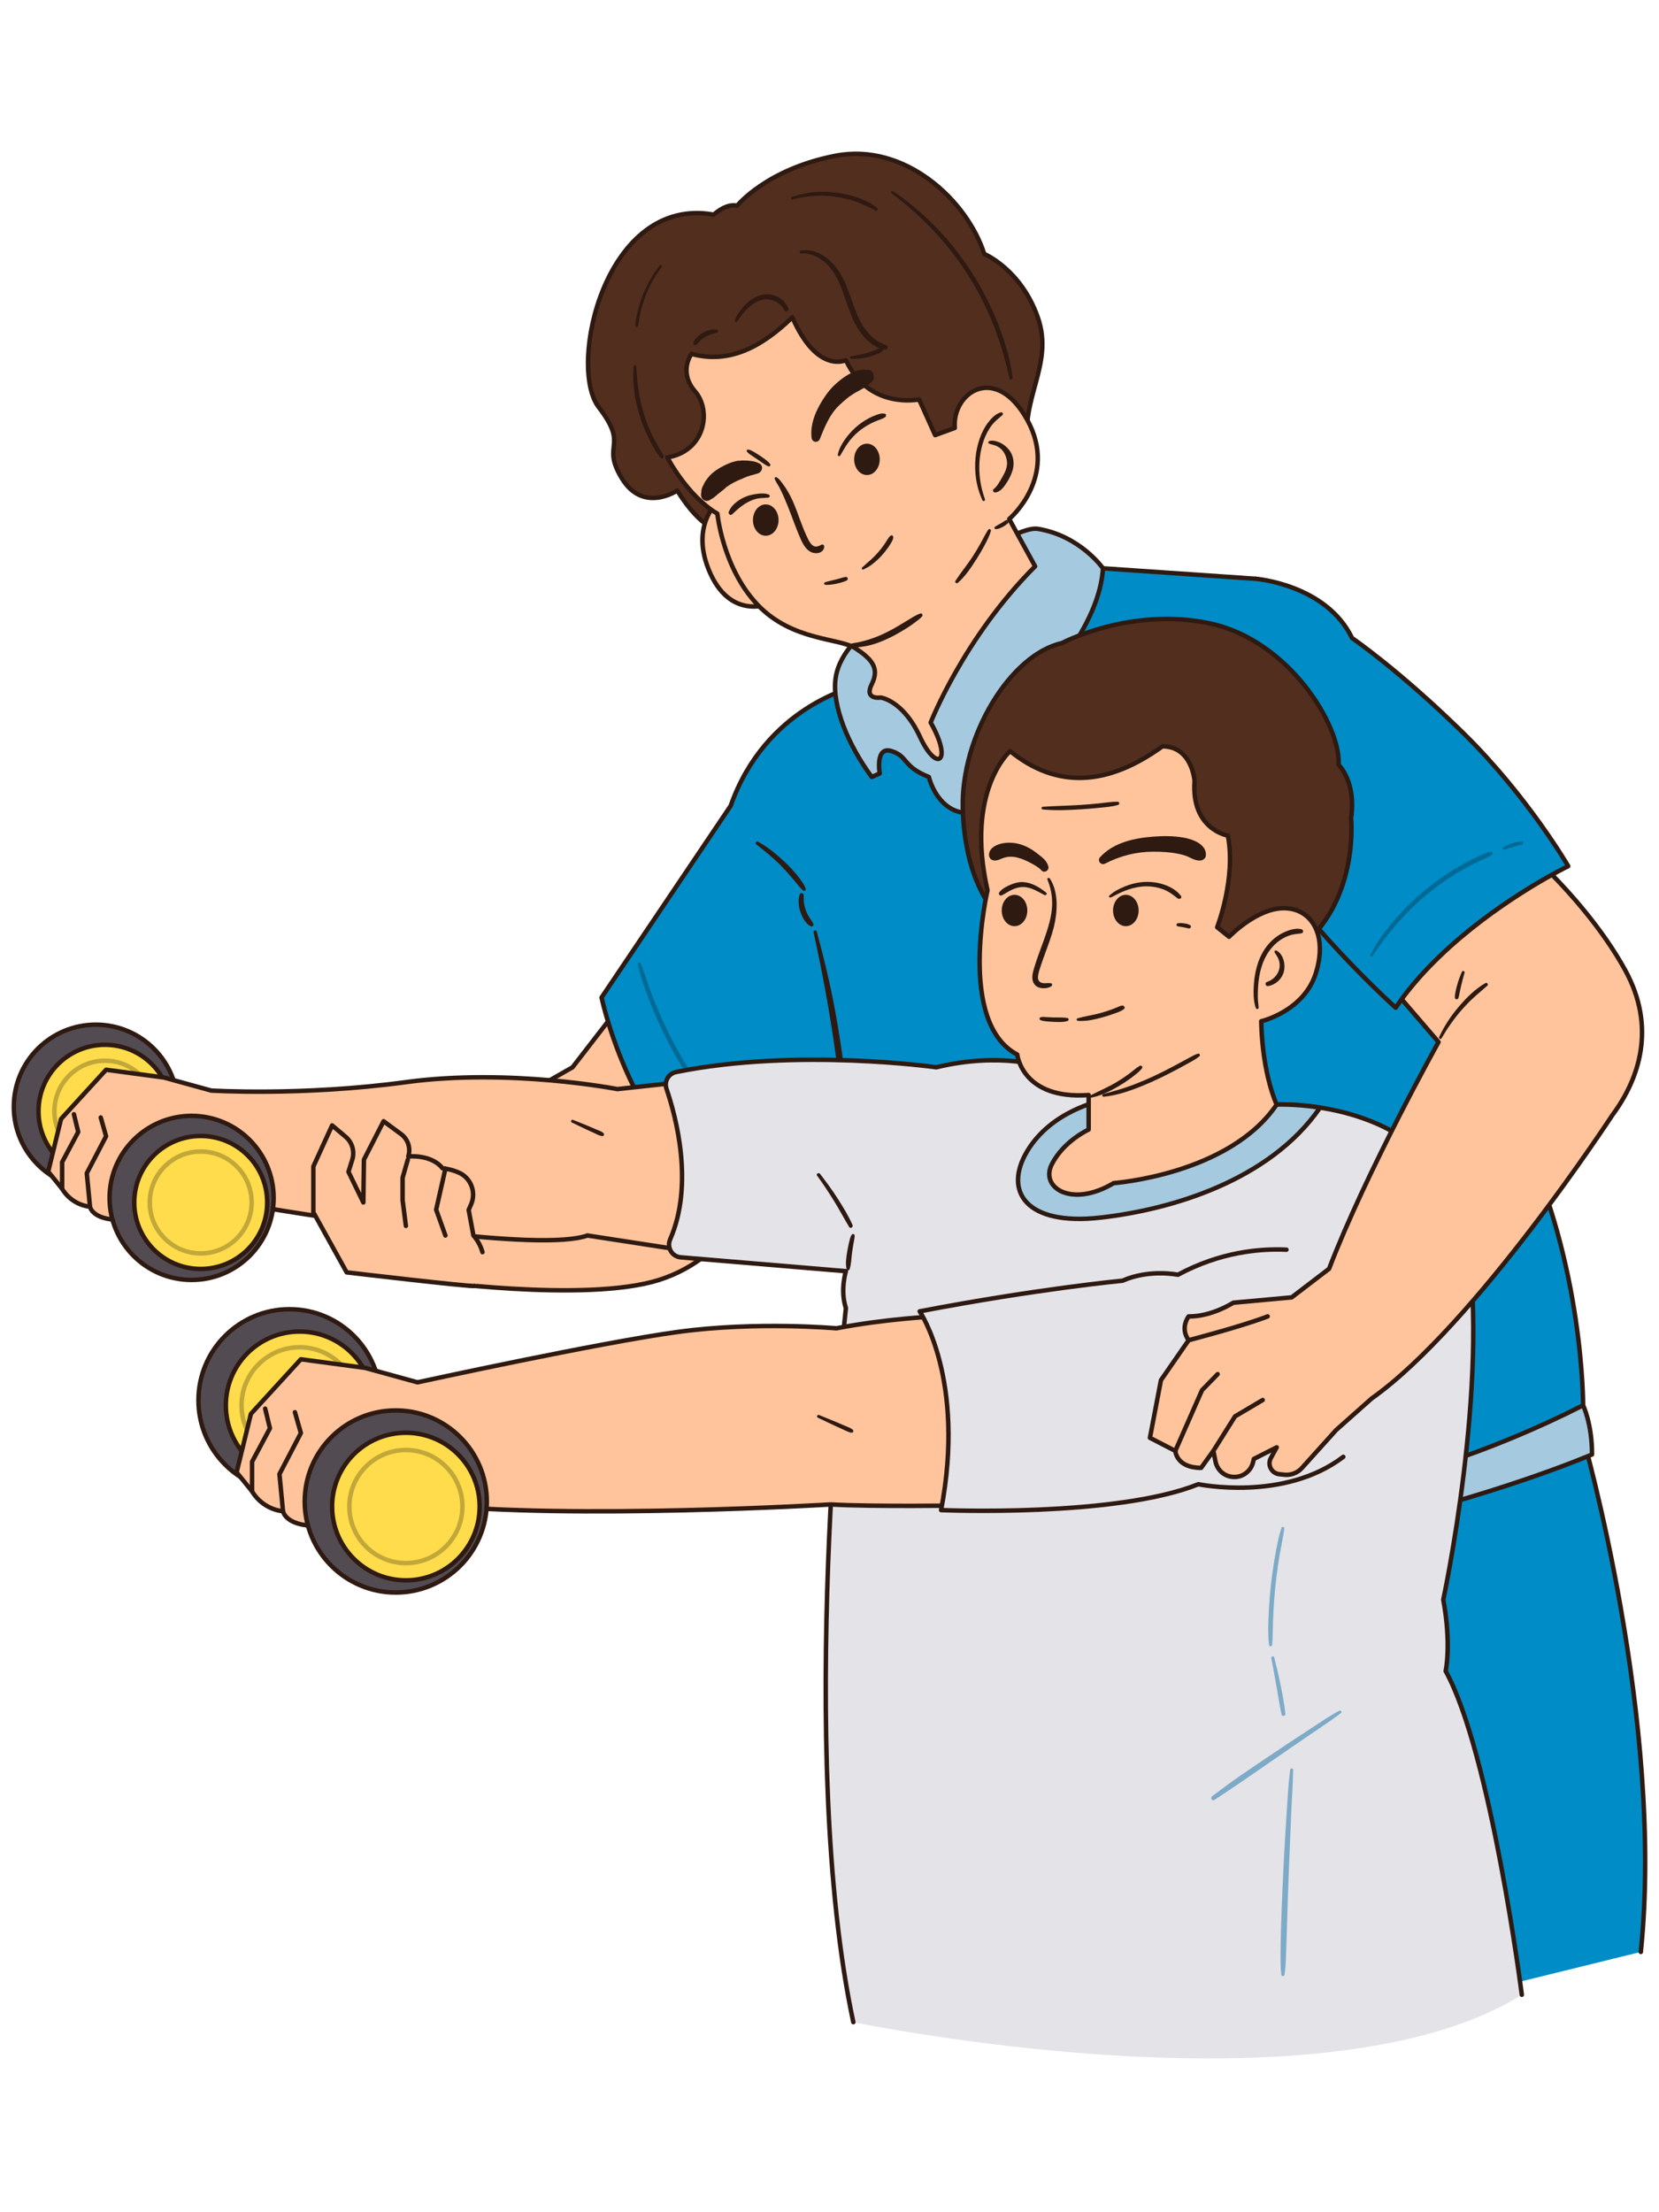 <?xml version="1.0" encoding="UTF-8"?>
<svg xmlns="http://www.w3.org/2000/svg" id="Physiotherapist_and_Patient" data-name="Physiotherapist and Patient" viewBox="0 0 600 800">
  <g>
    <path d="M572.552,519.95s29.481,102.862,20.873,185.926l-54.228,13.342-218.614-3.188-8.629-167.876,260.598-28.203Z" fill="#008cc6"></path>
    <path d="M320.583,716.03l-8.629-167.876,260.598-28.203s29.481,102.862,20.873,185.926" fill="none" stroke="#2e1a11" stroke-linecap="round" stroke-linejoin="round" stroke-width="1.614"></path>
    <path d="M572.551,508.207s3.228,6.579,3.228,17.769c0,0-145.47,62.406-267.756,26.705,0,0-5.122-9.736-2.102-17.79l266.63-26.684Z" fill="#a5c9df"></path>
    <path d="M572.551,508.207s3.228,6.579,3.228,17.769c0,0-145.47,62.406-267.756,26.705,0,0-5.122-9.736-2.102-17.79l266.63-26.684Z" fill="none" stroke="#2e1a11" stroke-linecap="round" stroke-linejoin="round" stroke-width="1.614"></path>
    <path d="M274.941,427.848s-9.899,26.559-36.583,35.014c-26.684,8.455-86.077,0-86.077,0l11.19-52.062,43.59-24.836,16.664-21.553,51.216,63.438Z" fill="#ffc49c"></path>
    <path d="M274.941,427.848s-9.899,26.559-36.583,35.014c-26.684,8.455-86.077,0-86.077,0l11.19-52.062,43.59-24.836,16.664-21.553,51.216,63.438Z" fill="none" stroke="#2e1a11" stroke-linecap="round" stroke-linejoin="round" stroke-width="1.614"></path>
    <path d="M308.917,248.378s-32.085,7.255-44.651,43.008l-46.697,69.323s12.886,62.313,56.719,76.494l31.633-41.082s1.681,17.704,7.622,37.95c0,0-8.921,62.608-7.622,100.82,0,0,128.477,43.346,266.63-26.684,0,0,.215-50.544-22.165-97.407-22.38-46.864-96.24-201.499-96.24-201.499l-55.235-3.779-89.994,42.856Z" fill="#008cc6"></path>
    <path d="M308.917,248.378s-32.085,7.255-44.651,43.008l-46.697,69.323s12.886,62.313,56.719,76.494l31.633-41.082s1.681,17.704,7.622,37.95c0,0-8.921,62.608-7.622,100.82,0,0,128.477,43.346,266.63-26.684,0,0,.215-50.544-22.165-97.407-22.38-46.864-96.24-201.499-96.24-201.499l-55.235-3.779-89.994,42.856Z" fill="none" stroke="#2e1a11" stroke-linecap="round" stroke-linejoin="round" stroke-width="1.614"></path>
    <g>
      <path d="M230.695,348.722c.568,3.197,1.703,6.341,2.787,9.393,1.093,3.077,2.299,6.112,3.59,9.111,2.586,6.005,5.557,11.846,8.912,17.459,1.879,3.145,3.857,6.352,6.242,9.143,.398,.466,1.108-.13,.827-.638-1.577-2.853-3.404-5.581-5.079-8.377-1.641-2.741-3.205-5.529-4.681-8.363-2.989-5.74-5.617-11.654-7.888-17.714-1.277-3.408-2.282-6.938-3.664-10.303-.263-.64-1.17-.41-1.046,.288h0Z" fill="#006a96"></path>
      <path d="M256.531,398.989c2.334,3.842,4.917,7.519,7.836,10.942,1.464,1.717,2.995,3.378,4.586,4.978,1.569,1.577,3.183,3.158,4.983,4.471,.517,.377,1.095-.431,.668-.866-1.526-1.558-3.179-2.992-4.723-4.533-1.571-1.568-3.084-3.196-4.532-4.878-2.887-3.352-5.582-6.884-7.968-10.61-.34-.53-1.18-.048-.849,.496h0Z" fill="#006a96"></path>
    </g>
    <path d="M273.457,305.276c3.14,2.521,6.279,4.98,9.091,7.876,1.382,1.423,2.7,2.889,3.978,4.405,.636,.755,1.253,1.526,1.894,2.276,.667,.779,1.288,1.621,2.111,2.246,.428,.325,1.008-.211,.875-.673-.288-.996-.916-1.88-1.486-2.73-.557-.832-1.187-1.618-1.821-2.393-1.291-1.579-2.716-3.084-4.199-4.483-2.949-2.783-6.183-5.476-9.768-7.4-.53-.285-1.192,.462-.676,.876h0Z" fill="#2e1a11"></path>
    <path d="M289.208,323.485c-.665,2.002-.377,4.436,.306,6.398,.349,1.004,.795,2.029,1.405,2.904,.626,.899,1.39,1.824,2.442,2.218,.449,.168,1.018-.365,.826-.826-.367-.879-1-1.618-1.495-2.428-.488-.798-.932-1.602-1.245-2.486-.313-.883-.544-1.787-.668-2.716-.127-.949-.094-1.913-.115-2.868-.018-.85-1.193-.986-1.455-.197h0Z" fill="#2e1a11"></path>
    <path d="M294.248,337.174c3.254,14.807,5.992,29.744,8.057,44.767,.288,2.098,.554,4.199,.841,6.297,.285,2.085,.513,4.186,1.149,6.198,.264,.837,1.408,.636,1.48-.2,.168-1.949-.045-3.888-.262-5.826-.211-1.886-.46-3.767-.718-5.648-.509-3.712-1.075-7.416-1.685-11.112-1.231-7.463-2.725-14.902-4.508-22.253-1.017-4.194-2.071-8.377-3.224-12.536-.203-.731-1.292-.423-1.131,.312h0Z" fill="#2e1a11"></path>
    <path d="M313.544,227.92s-9.872,7.224-11.326,17.23,4.679,24.532,13.071,35.83l2.881-1.291s-1.77-10.006,4.292-8.07,3.802,5.487,13.485,9.361c0,0,2.548,11.298,12.249,12.912s6.096-23.994,6.096-23.994c0,0,42.703-33.636,44.619-64.375,0,0-8.216-11.774-23.584-14.282-10.923-1.783-61.783,36.68-61.783,36.68Z" fill="#a5c9df"></path>
    <path d="M313.544,227.92s-9.872,7.224-11.326,17.23,4.679,24.532,13.071,35.83l2.881-1.291s-1.77-10.006,4.292-8.07,3.802,5.487,13.485,9.361c0,0,2.548,11.298,12.249,12.912s6.096-23.994,6.096-23.994c0,0,42.703-33.636,44.619-64.375,0,0-8.216-11.774-23.584-14.282-10.923-1.783-61.783,36.68-61.783,36.68Z" fill="none" stroke="#2e1a11" stroke-linecap="round" stroke-linejoin="round" stroke-width="1.614"></path>
    <path d="M375.327,114.744c-6.134-17.431-19.366-22.918-19.366-22.918-6.133-19.367-28.728-40.349-53.743-35.507-25.015,4.842-35.623,18.076-35.623,18.076-4.149-.968-8.439,3.228-8.439,3.228-39.38-7.101-52.937,54.874-41.64,69.6,11.298,14.726,.645,13.034,8.392,25.772,7.747,12.738,20.013,4.401,20.013,4.401,9.038,14.557,15.611,14.471,15.611,14.471l111.568-28.841c-3.873-18.213,9.361-30.851,3.227-48.282Z" fill="#522e1f"></path>
    <path d="M375.327,114.744c-6.134-17.431-19.366-22.918-19.366-22.918-6.133-19.367-28.728-40.349-53.743-35.507-25.015,4.842-35.623,18.076-35.623,18.076-4.149-.968-8.439,3.228-8.439,3.228-39.38-7.101-52.937,54.874-41.64,69.6,11.298,14.726,.645,13.034,8.392,25.772,7.747,12.738,20.013,4.401,20.013,4.401,9.038,14.557,15.611,14.471,15.611,14.471l111.568-28.841c-3.873-18.213,9.361-30.851,3.227-48.282Z" fill="none" stroke="#2e1a11" stroke-linecap="round" stroke-linejoin="round" stroke-width="1.614"></path>
    <path d="M260.738,180.27s-11.298,8.444-4.519,25.5c7.735,19.463,22.918,12.266,22.918,12.266l-18.399-37.766Z" fill="#ffc49c"></path>
    <path d="M260.738,180.27s-11.298,8.444-4.519,25.5c7.735,19.463,22.918,12.266,22.918,12.266l-18.399-37.766Z" fill="none" stroke="#2e1a11" stroke-linecap="round" stroke-linejoin="round" stroke-width="1.614"></path>
    <path d="M250.086,127.978s-4.842,6.456,1.291,13.557,3.551,21.627-10.006,23.886c0,0,7.101,13.88,18.076,20.336,0,0,1.937,19.69,14.525,32.924,12.589,13.234,29.697,11.943,35.507,15.817,5.81,3.873,8.715,7.101,5.81,12.912-2.905,5.81,3.228,4.842,3.228,4.842,0,0,8.07,.968,14.203,14.203,6.133,13.234,11.943,9.038,3.873-5.165,0,0,11.959-30.665,37.774-56.488l-9.369-17.108s17.928-15.171,6.543-35.83c-11.385-20.658-27.219-10.006-26.233,2.905l-7.101,2.582-5.81-12.912s-18.076,3.873-26.469-14.203c0,0-10.329,5.165-19.367-15.494-10.995,10.644-22.791,16.999-36.475,13.234Z" fill="#ffc49c"></path>
    <path d="M250.086,127.978s-4.842,6.456,1.291,13.557,3.551,21.627-10.006,23.886c0,0,7.101,13.88,18.076,20.336,0,0,1.937,19.69,14.525,32.924,12.589,13.234,29.697,11.943,35.507,15.817,5.81,3.873,8.715,7.101,5.81,12.912-2.905,5.81,3.228,4.842,3.228,4.842,0,0,8.07,.968,14.203,14.203,6.133,13.234,11.943,9.038,3.873-5.165,0,0,11.959-30.665,37.774-56.488l-9.369-17.108s17.928-15.171,6.543-35.83c-11.385-20.658-27.219-10.006-26.233,2.905l-7.101,2.582-5.81-12.912s-18.076,3.873-26.469-14.203c0,0-10.329,5.165-19.367-15.494-10.995,10.644-22.791,16.999-36.475,13.234Z" fill="none" stroke="#2e1a11" stroke-linecap="round" stroke-linejoin="round" stroke-width="1.614"></path>
    <path d="M307.3,233.804c1.734,.55,3.795,.204,5.559-.096,1.81-.308,3.597-.86,5.31-1.512,3.571-1.361,6.942-3.226,10.15-5.289,.923-.593,1.813-1.228,2.685-1.891,.868-.66,1.757-1.26,2.471-2.096,.381-.446,.031-1.282-.62-1.064-1.722,.576-3.279,1.677-4.831,2.601-1.596,.95-3.165,1.942-4.79,2.844-3.178,1.765-6.479,3.264-9.981,4.258-.95,.269-1.905,.519-2.873,.712-1.041,.208-2.082,.299-3.082,.665-.413,.151-.442,.729,0,.869h0Z" fill="#2e1a11"></path>
    <path d="M357.375,191.591c-1.017,1.531-1.81,3.237-2.707,4.841-.886,1.585-1.817,3.146-2.798,4.674-1.98,3.082-4.365,5.885-6.321,8.968-.358,.564,.423,1.091,.886,.684,2.779-2.444,4.903-5.698,6.877-8.809,.994-1.565,1.929-3.165,2.796-4.804,.862-1.63,1.767-3.351,2.264-5.134,.171-.613-.662-.925-.997-.42h0Z" fill="#2e1a11"></path>
    <path d="M360.27,191.343c.222-.036,.403-.053,.584-.093,.018-.004,.148-.054,.066-.031,.076-.021,.161-.014,.238-.031,.088-.02,.176-.058,.261-.087,.413-.143,.824-.333,1.207-.544,.342-.189,.689-.386,1.005-.616,.189-.138,.372-.285,.553-.434,.21-.173,.447-.339,.501-.624,.079-.415-.176-.788-.614-.806-.29-.012-.485,.155-.711,.306-.153,.102-.31,.199-.466,.297-.332,.211-.658,.429-1.001,.623-.332,.187-.668,.365-1,.552-.392,.22-.599,.384-.995,.606-.208,.116-.291,.388-.197,.602,.103,.235,.324,.319,.569,.279h0Z" fill="#2e1a11"></path>
    <path d="M356.23,180.551c-1.584-4.338-2.305-9.014-1.984-13.624,.293-4.218,1.39-8.559,3.726-12.128,.589-.899,1.266-1.73,2.034-2.482,.808-.791,1.718-1.46,2.545-2.225,.435-.403-.018-1.145-.574-.985-2.015,.582-3.564,2.272-4.783,3.911-1.27,1.709-2.209,3.658-2.905,5.666-1.581,4.561-1.981,9.566-1.301,14.336,.393,2.757,1.176,5.383,2.32,7.92,.233,.516,1.118,.148,.922-.389h0Z" fill="#2e1a11"></path>
    <path d="M357.647,160.388c.8,.37,1.72,.454,2.537,.808,.795,.344,1.607,.843,2.185,1.499,1.123,1.278,1.812,3.043,1.841,4.742,.033,1.939-.887,3.668-1.835,5.3-.877,1.509-1.644,3.035-3.026,4.149-.624,.503,.079,1.311,.702,1.206,1.686-.283,2.792-1.712,3.699-3.029,1.008-1.465,1.911-3.167,2.43-4.87,.523-1.716,.535-3.585-.04-5.29-.571-1.69-1.651-2.956-3.07-3.998-.762-.56-1.649-1-2.558-1.267-.828-.243-1.921-.466-2.75-.126-.334,.137-.532,.682-.115,.876h0Z" fill="#2e1a11"></path>
    <path d="M298.514,211.481c.332,.004,.646,.052,.979,.027,.343-.026,.678-.044,1.02-.09,.654-.089,1.308-.186,1.955-.321,.644-.135,1.282-.307,1.914-.488s1.312-.393,1.889-.712c.298-.165,.417-.557,.282-.862-.148-.336-.464-.456-.814-.4-.643,.104-1.281,.33-1.906,.512-.587,.171-1.18,.319-1.772,.47-.591,.151-1.182,.304-1.778,.434-.322,.07-.633,.161-.954,.232-.323,.072-.617,.202-.936,.286-.509,.134-.398,.904,.123,.91h0Z" fill="#2e1a11"></path>
    <path d="M312.34,205.916c.592-.338,1.21-.592,1.794-.95,.576-.353,1.13-.762,1.658-1.185,1.056-.846,2.069-1.767,2.982-2.766,.923-1.01,1.778-2.087,2.56-3.209,.37-.531,.721-1.076,1.037-1.64,.332-.592,.727-1.292,.681-1.98-.029-.431-.483-.754-.887-.509-.555,.337-.864,.909-1.215,1.444-.355,.541-.691,1.094-1.052,1.632-.714,1.065-1.501,2.076-2.353,3.033-.841,.945-1.715,1.853-2.657,2.699-.48,.431-.978,.841-1.461,1.267-.509,.449-.997,.98-1.548,1.373-.471,.336-.059,1.087,.461,.789h0Z" fill="#2e1a11"></path>
    <path d="M270.101,163.259c.226,.335,.524,.577,.829,.834,.291,.245,.633,.464,.952,.672,.678,.442,1.351,.892,2.02,1.348,.649,.442,1.293,.891,1.937,1.339,.646,.45,1.352,.913,2.092,1.197,.432,.166,.886-.425,.616-.801-.47-.655-1.14-1.223-1.779-1.703-.648-.487-1.308-.952-1.984-1.4-.655-.434-1.318-.851-1.993-1.253-.346-.206-.706-.402-1.07-.573-.381-.18-.797-.324-1.22-.356-.342-.026-.589,.416-.4,.697h0Z" fill="#2e1a11"></path>
    <path d="M280.179,173.115c.355,1.147,1.157,2.078,1.688,3.142,.531,1.064,1.066,2.123,1.537,3.217,.949,2.204,1.858,4.42,2.704,6.666,.868,2.304,1.708,4.618,2.664,6.887,.917,2.177,1.827,4.728,3.799,6.179,1.005,.739,2.284,1.01,3.505,.748,1.141-.245,2.185-1.311,1.98-2.528-.082-.484-.686-.627-1.06-.431-.192,.1-.341,.242-.52,.351,.168-.101-.259,.063-.323,.082-.365,.113-.645,.24-1.006,.24-.813,.001-1.476-.533-1.974-1.175-.635-.816-1.062-1.806-1.493-2.739-.461-.998-.887-2.009-1.295-3.03-1.643-4.113-2.91-8.481-5.092-12.354-.6-1.065-1.231-2.136-1.981-3.102-.742-.955-1.379-2.059-2.464-2.666-.334-.187-.787,.124-.667,.513h0Z" fill="#2e1a11"></path>
    <path d="M303.873,164.737c.971-1.569,1.818-3.199,2.907-4.696,1.077-1.481,2.357-2.842,3.766-4.011,1.411-1.17,2.954-2.162,4.591-2.985,.802-.403,1.626-.752,2.466-1.068,.891-.334,1.764-.589,2.544-1.145,.409-.292,.47-1.132-.16-1.227-.531-.08-.979-.112-1.508-.005-.486,.099-.951,.238-1.419,.402-.953,.333-1.881,.749-2.777,1.214-1.757,.911-3.415,2.078-4.885,3.403-1.473,1.328-2.789,2.818-3.92,4.447-1.1,1.585-2.097,3.398-2.463,5.309-.098,.511,.567,.833,.859,.362h0Z" fill="#2e1a11"></path>
    <path d="M278.114,178.903c-1.237-.571-2.748-.504-4.072-.342-1.405,.172-2.776,.458-4.106,.944-1.337,.488-2.592,1.244-3.7,2.131-.527,.422-1.032,.899-1.464,1.418-.52,.625-.856,1.235-1.18,1.971-.341,.773,.548,1.608,1.228,.947,1.804-1.752,3.683-3.373,5.933-4.531,1.075-.554,2.229-.981,3.425-1.192,1.26-.223,2.552-.108,3.805-.337,.451-.082,.553-.814,.132-1.008h0Z" fill="#2e1a11"></path>
    <path d="M296.525,158.698c1.773-4.441,3.544-8.819,6.911-12.06,.877-.844,1.794-1.646,2.731-2.423,.245-.203,.488-.407,.74-.601-.45,.347,.234-.161,.332-.231,.471-.338,.949-.665,1.439-.974,2.168-1.369,5.169-2.428,6.594-4.658l-.933,.933c.183-.095,.366-.192,.547-.292,2.058-1.112,1.25-4.919-1.255-4.635-.433,.049-.865,.108-1.295,.173h1.383c-1.513-.538-3.363-.029-4.822,.517-1.39,.52-2.618,1.253-3.821,2.111-2.51,1.793-4.663,3.848-6.43,6.383-3.046,4.372-5.768,9.811-5.13,15.348,.2,1.74,2.353,2.053,3.009,.407h0Z" fill="#2e1a11"></path>
    <path d="M274.675,167.633c-1.248-.695-2.188-.826-3.404-.97-.669-.079,.505,.071-.435-.055-.313-.042-.593-.063-.907-.063-.445,0-.886-.031-1.329-.036-.47-.006-.914,.081-1.385,.145l-.27,.038c.388-.04,.459-.055,.214-.044-.044-.184-1.773,.307-2.076,.4-1.108,.341-2.184,.787-3.219,1.308-1.813,.914-3.759,2.141-5.152,3.623-.472,.502-.896,1.093-1.307,1.64-.106,.14-.22,.279-.315,.426-.098,.151-.786,1.487-.347,.719-.703,1.227-1.39,2.561-.986,4.014v-1.348c-.179,.864-.407,1.855,.068,2.669,.536,.917,1.667,1.272,2.637,.864,.139-.058,1.179-.682,1.118-.737-.719,.389-.668,.395,.151,.016,.098-.074,.196-.146,.295-.219,.69-.477,1.262-1.049,1.877-1.612l-1.41,.822c1.094-.392,1.843-1.086,2.714-1.806-.359,.274-.384,.294-.075,.062,.329-.222,.636-.469,.923-.741,.256-.22,.524-.54,.822-.701-.794,.426,.194-.138,.36-.255,.222-.155,.447-.305,.675-.451,.608-.389,1.236-.745,1.882-1.066,.322-.16,.648-.314,.974-.467,.162-.077,.325-.153,.488-.226-.417,.171-.444,.183-.082,.035,.254-.098,.506-.196,.758-.299,.37-.111,.715-.27,1.036-.478-.378,.156-.39,.167-.037,.035,.517-.163,.987-.424,1.481-.637-.616,.266,.418-.084,.539-.121,.322-.079,.63-.197,.924-.354-.248,.135-.217,.151,.092,.047,.468-.048,.906-.295,1.329-.478l-1.218,.329c.81-.077,1.52-.265,2.134-.504,1.458-.568,2.03-2.656,.461-3.53h0Z" fill="#2e1a11"></path>
    <ellipse cx="313.544" cy="166.113" rx="4.627" ry="5.674" fill="#2e1a11"></ellipse>
    <ellipse cx="276.943" cy="188.074" rx="4.627" ry="5.674" fill="#2e1a11"></ellipse>
    <path d="M259.266,119.253c-1.696-.373-3.523,.261-5.001,1.072-.746,.41-1.454,.935-2.058,1.534-.595,.589-1.39,1.398-1.47,2.267-.049,.535,.602,.806,1.015,.583,.323-.175,.587-.538,.829-.812,.247-.28,.501-.551,.776-.804,.542-.5,1.127-.933,1.76-1.31,1.3-.773,2.722-1.044,4.149-1.472,.495-.149,.549-.937,0-1.058h0Z" fill="#2e1a11"></path>
    <path d="M266.693,116.171c1.108-1.623,2.151-3.171,3.589-4.531,1.419-1.342,3.058-2.556,4.953-3.115,3.268-.964,6.851,.687,8.46,3.671,.413,.767,1.783,.233,1.44-.607-.612-1.5-1.492-2.705-2.833-3.638-1.283-.893-2.806-1.419-4.363-1.529-3.499-.248-6.766,1.947-9.02,4.437-1.284,1.419-2.495,3.111-3.12,4.934-.189,.551,.597,.811,.893,.377h0Z" fill="#2e1a11"></path>
    <path d="M238.647,95.911c-2.442,3.128-4.445,6.54-5.952,10.212-.755,1.838-1.383,3.728-1.878,5.653-.487,1.895-.976,3.933-1.043,5.896-.019,.559,.879,.699,.991,.134,.373-1.882,.592-3.774,1.061-5.642,.475-1.893,1.08-3.753,1.806-5.564,1.448-3.609,3.392-7.032,5.743-10.128,.315-.415-.404-.976-.728-.561h0Z" fill="#2e1a11"></path>
    <path d="M229.171,132.495c-.749,9.074,1.654,18.43,5.698,26.516,1.137,2.274,2.399,4.639,4.081,6.563,.501,.573,1.342-.157,1.015-.783-1.032-1.977-2.273-3.845-3.304-5.828-1.015-1.953-1.915-3.965-2.688-6.026-1.558-4.157-2.601-8.494-3.204-12.89-.344-2.504-.52-5.03-.633-7.553-.028-.626-.914-.615-.965,0h0Z" fill="#2e1a11"></path>
    <path d="M289.655,91.628c3.028-.24,6.063,1.07,8.366,2.974,2.491,2.059,4.223,4.809,5.514,7.742,2.745,6.239,3.906,13.14,8.217,18.609,2.031,2.577,5.058,5.155,8.455,5.471,.778,.072,1.138-1.191,.409-1.51-1.404-.614-2.776-1.192-4.028-2.096-1.204-.869-2.25-1.973-3.171-3.132-2.011-2.53-3.349-5.525-4.459-8.538-1.258-3.414-2.318-6.914-3.93-10.187-1.458-2.959-3.383-5.596-6-7.635-2.757-2.148-6.009-3.27-9.501-2.654-.535,.094-.417,.997,.129,.954h0Z" fill="#2e1a11"></path>
    <path d="M307.867,129.767c2.021,.002,3.982-.13,5.952-.622,.975-.244,1.936-.538,2.876-.894,.893-.338,1.95-.662,2.574-1.421,.287-.349,.126-.96-.392-.947-.92,.023-1.762,.506-2.605,.831-.906,.349-1.829,.661-2.763,.925-1.835,.517-3.745,.989-5.641,1.196-.583,.064-.615,.932,0,.933h0Z" fill="#2e1a11"></path>
    <path d="M286.645,72.136c7.848-2.104,16.197-1.792,23.802,1.123,2.132,.817,4.134,1.909,6.204,2.863,.518,.239,1.183-.433,.665-.861-3.177-2.625-7.424-4.094-11.398-4.994-4.106-.929-8.349-1.175-12.529-.66-2.38,.293-4.733,.82-6.994,1.623-.563,.2-.342,1.065,.25,.906h0Z" fill="#2e1a11"></path>
    <path d="M322.488,69.941c8.491,6.325,16.114,13.77,22.519,22.21,6.38,8.406,11.514,17.768,15.16,27.672,2.036,5.53,3.671,11.268,4.908,17.03,.168,.783,1.294,.435,1.179-.325-.405-2.681-.886-5.325-1.556-7.954-.658-2.582-1.442-5.131-2.322-7.646-1.773-5.07-3.935-10.004-6.457-14.746-4.997-9.395-11.386-18.144-18.991-25.597-4.304-4.218-8.96-8.09-13.982-11.427-.496-.329-.916,.443-.458,.784h0Z" fill="#2e1a11"></path>
    <path d="M454.147,209.3s25.521,2.064,34.842,21.432c0,0,17.068,11.62,40.309,34.431,23.241,22.81,37.874,48.061,37.874,48.061,0,0-41.317,20.027-62.406,51.187,0,0-36.102-32.412-51.289-60.943-25.428-47.773,.67-94.167,.67-94.167Z" fill="#008cc6"></path>
    <path d="M454.147,209.3s25.521,2.064,34.842,21.432c0,0,17.068,11.62,40.309,34.431,23.241,22.81,37.874,48.061,37.874,48.061,0,0-41.317,20.027-62.406,51.187,0,0-36.102-32.412-51.289-60.943-7.909-14.86-10.834-29.586-11.109-42.824" fill="none" stroke="#2e1a11" stroke-linecap="round" stroke-linejoin="round" stroke-width="1.614"></path>
    <g>
      <path d="M496.465,345.652c1.991-3.126,4.305-6.11,6.623-9,2.326-2.901,4.835-5.656,7.495-8.255,5.321-5.197,11.277-9.728,17.709-13.463,1.821-1.058,3.679-2.055,5.569-2.983,1.877-.922,3.868-1.684,5.657-2.769,.622-.377,.211-1.319-.488-1.158-1.849,.427-3.614,1.294-5.318,2.112-1.691,.812-3.357,1.677-4.992,2.596-3.3,1.855-6.481,3.921-9.522,6.175-6.09,4.514-11.628,9.754-16.418,15.632-1.351,1.658-2.637,3.369-3.84,5.136-1.209,1.776-2.247,3.627-3.318,5.483-.316,.547,.507,1.022,.844,.493h0Z" fill="#006a96"></path>
      <path d="M544.02,307.282c.552-.215,1.133-.365,1.704-.522,.537-.148,1.063-.341,1.599-.496,.537-.155,1.076-.298,1.618-.438,.562-.145,1.22-.266,1.735-.533,.215-.112,.316-.397,.254-.623-.07-.253-.288-.375-.532-.405-.326-.04-.672,.043-.994,.09-.277,.04-.556,.079-.83,.14-.562,.127-1.125,.286-1.671,.469-.561,.187-1.135,.376-1.668,.634-.535,.26-1.044,.564-1.571,.837-.458,.237-.138,1.04,.357,.847h0Z" fill="#006a96"></path>
    </g>
  </g>
  <g>
    <circle cx="34.668" cy="400.215" r="29.668" fill="#534b52"></circle>
    <circle cx="34.668" cy="400.215" r="29.668" fill="none" stroke="#2e1a11" stroke-linecap="round" stroke-linejoin="round" stroke-width="1.614"></circle>
    <circle cx="37.966" cy="401.864" r="24.043" fill="#ffdc4b"></circle>
    <circle cx="37.966" cy="401.864" r="24.043" fill="none" stroke="#2e1a11" stroke-linecap="round" stroke-linejoin="round" stroke-width="1.614"></circle>
    <circle cx="37.966" cy="401.864" r="18.288" fill="none" stroke="#c2a739" stroke-linecap="round" stroke-linejoin="round" stroke-width="1.614"></circle>
    <path d="M76.374,394.37l-17.063-4.707-20.941-2.812-16.287,17.796-4.654,19.045,5.041,6.205s2.909,5.623,10.083,6.506c0,0,.776,4.74,10.858,4.74l21.329-7.368c5.684,2.676,10.625,2.409,15.124,.388,44.179,7.407,115.456,18.65,132.601,12.627l32.779,5.053s12.481-28.707,2.152-60.623l-24.102,2.628s-38.948-7.612-76.5-2.515c-37.552,5.097-70.421,3.038-70.421,3.038Z" fill="#ffc49c"></path>
    <path d="M76.374,394.37l-17.063-4.707-20.941-2.812-16.287,17.796-4.654,19.045,5.041,6.205s2.909,5.623,10.083,6.506c0,0,.776,4.74,10.858,4.74l21.329-7.368c5.684,2.676,10.625,2.409,15.124,.388,44.179,7.407,115.456,18.65,132.601,12.627l32.779,5.053s12.481-28.707,2.152-60.623l-24.102,2.628s-38.948-7.612-76.5-2.515c-37.552,5.097-70.421,3.038-70.421,3.038Z" fill="none" stroke="#2e1a11" stroke-linecap="round" stroke-linejoin="round" stroke-width="1.614"></path>
    <path d="M206.794,405.921c1.842,.864,3.654,1.788,5.504,2.637,.91,.417,1.819,.838,2.733,1.244,.862,.383,1.877,1.007,2.837,1.032,.531,.014,.773-.658,.423-1.022-.645-.672-1.761-.989-2.597-1.355-.948-.415-1.902-.817-2.854-1.22-1.868-.791-3.764-1.506-5.638-2.283-.55-.228-.95,.714-.408,.968h0Z" fill="#2e1a11"></path>
    <polyline points="36.431 404.108 38.37 410.894 31.39 424.273 32.553 436.402" fill="none" stroke="#2e1a11" stroke-linecap="round" stroke-linejoin="round" stroke-width="1.614"></polyline>
    <polyline points="26.736 402.944 28.288 409.343 22.471 420.255 22.471 429.896" fill="none" stroke="#2e1a11" stroke-linecap="round" stroke-linejoin="round" stroke-width="1.614"></polyline>
    <circle cx="69.296" cy="433.194" r="29.668" fill="#534b52"></circle>
    <circle cx="69.296" cy="433.194" r="29.668" fill="none" stroke="#2e1a11" stroke-linecap="round" stroke-linejoin="round" stroke-width="1.614"></circle>
    <circle cx="72.594" cy="434.843" r="24.043" fill="#ffdc4b"></circle>
    <circle cx="72.594" cy="434.843" r="24.043" fill="none" stroke="#2e1a11" stroke-linecap="round" stroke-linejoin="round" stroke-width="1.614"></circle>
    <circle cx="72.594" cy="434.843" r="18.423" fill="none" stroke="#c2a739" stroke-linecap="round" stroke-linejoin="round" stroke-width="1.614"></circle>
    <path d="M378.012,385.963s-15.704-5.733-39.375,0c0,0-50.45-7.131-94.104,1.711-2.752,.557-4.398,3.385-3.494,6.043,3.483,10.237,10.005,34.656,1.317,54.497-1.274,2.91,.686,6.208,3.852,6.473l59.719,5.009s-2.152,6.886,0,13.342c0,0-18.076,161.394,2.687,258.23,0,0,169.466,35.291,241.771-9.899,0,0-11.19-87.368-27.545-117.064,0,0,2.152-9.468-.861-25.823,0,0,16.785-77.9,8.608-129.976s-68.861-49.064-68.861-49.064l-83.715-13.479Z" fill="#e4e3e8"></path>
    <path d="M550.387,721.37s-11.19-87.368-27.545-117.064c0,0,2.152-9.468-.861-25.823,0,0,16.785-77.9,8.608-129.976s-68.861-49.064-68.861-49.064l-83.715-13.479s-15.704-5.733-39.375,0c0,0-50.45-7.131-94.104,1.711-2.752,.557-4.398,3.385-3.494,6.043,3.483,10.237,10.005,34.656,1.317,54.497-1.274,2.91,.686,6.208,3.852,6.473l59.719,5.009s-2.152,6.886,0,13.342c0,0-18.076,161.394,2.687,258.23" fill="none" stroke="#2e1a11" stroke-linecap="round" stroke-linejoin="round" stroke-width="1.614"></path>
    <path d="M463.456,552.539c-.888,2.628-1.437,5.414-1.95,8.135-.518,2.743-.964,5.5-1.339,8.266-.751,5.527-1.224,11.095-1.409,16.67-.103,3.103-.198,6.29,.252,9.371,.095,.648,1,.408,1.059-.143,.291-2.733,.237-5.512,.33-8.257,.094-2.751,.225-5.5,.435-8.245,.417-5.457,1.095-10.894,2.016-16.288,.525-3.073,1.218-6.137,1.634-9.226,.089-.663-.801-.952-1.027-.283h0Z" fill="#7dabc7"></path>
    <path d="M459.783,599.649c.661,3.387,1.25,6.794,1.872,10.189,.62,3.386,1.097,6.809,1.836,10.171,.167,.761,1.456,.61,1.381-.187-.327-3.452-1.024-6.877-1.692-10.277-.673-3.428-1.49-6.802-2.345-10.186-.174-.687-1.185-.392-1.052,.29h0Z" fill="#7dabc7"></path>
    <path d="M484.38,618.65c-3.19,1.654-6.196,3.726-9.2,5.694-3.019,1.977-6.046,3.942-9.053,5.938-5.981,3.971-11.936,7.976-17.843,12.055-3.353,2.315-6.607,4.752-9.864,7.196-.796,.598-.071,1.946,.802,1.372,12.07-7.931,23.82-16.334,35.782-24.429,1.699-1.15,3.427-2.268,5.091-3.467,1.642-1.184,3.337-2.273,4.909-3.552,.471-.384-.129-1.063-.623-.807h0Z" fill="#7dabc7"></path>
    <path d="M466.594,640.044c-.591,4.794-.882,9.619-1.181,14.439-.298,4.816-.636,9.629-.893,14.447-.517,9.675-.952,19.353-1.237,29.039-.079,2.7-.134,5.403-.15,8.104-.016,2.713-.071,5.44,.295,8.133,.075,.556,1.014,.539,1.106,0,.406-2.355,.484-4.751,.577-7.136,.095-2.41,.156-4.822,.247-7.232,.183-4.819,.279-9.641,.443-14.46,.328-9.679,.803-19.351,1.16-29.028,.201-5.439,.66-10.863,.728-16.307,.009-.725-1.013-.68-1.097,0h0Z" fill="#7dabc7"></path>
    <path d="M477.415,400.545c-9.104-1.416-15.687-1.102-15.687-1.102l-50.366-8.11-13.439,6.819s-17.578,3.443-26.38,18.076c-8.803,14.633-.412,27.114,26.38,24.101,25.42-2.858,61.191-13.261,79.493-39.785Z" fill="#a5c9df"></path>
    <path d="M477.415,400.545c-9.104-1.416-15.687-1.102-15.687-1.102l-50.366-8.11-13.439,6.819s-17.578,3.443-26.38,18.076c-8.803,14.633-.412,27.114,26.38,24.101,25.42-2.858,61.191-13.261,79.493-39.785Z" fill="none" stroke="#2e1a11" stroke-linecap="round" stroke-linejoin="round" stroke-width="1.614"></path>
    <path d="M359.417,329.26s-10.558-10.88-11.204-37.005c-.646-26.125,17.108-55.498,35.83-59.695,0,0,24.855-13.234,53.583-7.101,28.728,6.133,47.45,37.298,46.481,51.089,0,0,6.456,6.044,4.519,19.279,0,0,2.905,27.76-16.462,45.19-19.367,17.431-112.747-11.758-112.747-11.758Z" fill="#522e1f"></path>
    <path d="M359.417,329.26s-10.558-10.88-11.204-37.005c-.646-26.125,17.108-55.498,35.83-59.695,0,0,24.855-13.234,53.583-7.101,28.728,6.133,47.45,37.298,46.481,51.089,0,0,6.456,6.044,4.519,19.279,0,0,2.905,27.76-16.462,45.19-19.367,17.431-112.747-11.758-112.747-11.758Z" fill="none" stroke="#2e1a11" stroke-linecap="round" stroke-linejoin="round" stroke-width="1.614"></path>
    <path d="M420.411,269.897c10.76,0,11.62,12.481,11.62,12.481-1.291,17.646,12.051,19.798,12.051,19.798,3.013,15.494-3.873,33.14-3.873,33.14l4.304,3.443s9.899-10.329,19.798-10.329,15.924,9.468,11.62,23.379c-4.304,13.911-19.798,17.507-19.798,17.507,.43,19.367,5.595,30.127,5.595,30.127-17.215,25.393-58.963,28.405-58.963,28.405-15.063,9.038-26.684,1.722-22.38-6.779,4.304-8.5,13.342-12.589,13.342-12.589v-12.481c-24.102,1.722-25.823-14.633-25.823-14.633-21.95-11.62-10.76-59.393-10.76-59.393-8.177-36.152,8.177-50.355,8.177-50.355,16.987,13.82,35.419,12.517,55.089-1.722Z" fill="#ffc49c"></path>
    <path d="M420.411,269.897c10.76,0,11.62,12.481,11.62,12.481-1.291,17.646,12.051,19.798,12.051,19.798,3.013,15.494-3.873,33.14-3.873,33.14l4.304,3.443s9.899-10.329,19.798-10.329,15.924,9.468,11.62,23.379c-4.304,13.911-19.798,17.507-19.798,17.507,.43,19.367,5.595,30.127,5.595,30.127-17.215,25.393-58.963,28.405-58.963,28.405-15.063,9.038-26.684,1.722-22.38-6.779,4.304-8.5,13.342-12.589,13.342-12.589v-12.481c-24.102,1.722-25.823-14.633-25.823-14.633-21.95-11.62-10.76-59.393-10.76-59.393-8.177-36.152,8.177-50.355,8.177-50.355,16.987,13.82,35.419,12.517,55.089-1.722Z" fill="none" stroke="#2e1a11" stroke-linecap="round" stroke-linejoin="round" stroke-width="1.614"></path>
    <path d="M394.794,396.911c3.496-.701,6.771-2.349,9.832-4.149,1.543-.908,3.038-1.9,4.479-2.962,.691-.509,1.37-1.035,2.033-1.581,.728-.6,1.343-1.197,1.913-1.944,.39-.511-.35-1.14-.845-.845-1.464,.871-2.735,2.053-4.112,3.063-1.416,1.039-2.884,2.002-4.393,2.899-2.983,1.772-6.177,3.113-9.254,4.695-.477,.245-.131,.92,.347,.824h0Z" fill="#2e1a11"></path>
    <path d="M399.136,396.609c4.87-.465,9.614-2.134,14.122-3.966,4.593-1.867,9.028-4.089,13.393-6.433,1.204-.646,2.402-1.304,3.594-1.971,1.204-.674,2.528-1.365,3.56-2.289,.414-.371-.022-1.075-.537-.922-1.127,.335-2.188,.971-3.227,1.51-1.077,.559-2.135,1.158-3.202,1.737-2.168,1.177-4.35,2.33-6.559,3.429-4.336,2.157-8.773,4.087-13.368,5.624-2.606,.872-5.266,1.561-7.905,2.321-.509,.147-.437,1.014,.13,.96h0Z" fill="#2e1a11"></path>
    <path d="M455.207,364.41c-.099-1.318-.294-2.609-.304-3.936-.009-1.236,.024-2.474,.104-3.707,.156-2.401,.531-4.792,1.236-7.096,1.29-4.22,3.831-8.063,7.713-10.296,1.03-.592,2.121-1.05,3.273-1.347,1.16-.299,2.345-.298,3.512-.525,.753-.146,.688-1.274,0-1.459-2.149-.579-4.751,.325-6.676,1.259-2.069,1.004-3.93,2.497-5.411,4.251-3.303,3.91-4.739,9.005-5.147,14.026-.119,1.469-.169,2.95-.101,4.422,.071,1.548,.227,3.231,.867,4.658,.203,.452,.97,.228,.934-.253h0Z" fill="#2e1a11"></path>
    <path d="M461.001,344.452c.619,.959,1.25,1.843,1.582,2.956,.318,1.067,.32,2.193,.017,3.265-.575,2.029-2.328,3.783-4.342,4.403-.976,.301-.567,1.698,.417,1.514,2.769-.518,5.07-2.653,5.704-5.426,.572-2.502-.244-6.11-2.688-7.402-.423-.224-.977,.245-.69,.69h0Z" fill="#2e1a11"></path>
    <path d="M376.24,368.864c.751,.374,1.674,.428,2.499,.512,.801,.081,1.608,.124,2.412,.159,1.615,.071,3.415,.183,4.971-.335,.466-.155,.54-.902,0-1.021-1.577-.347-3.273-.201-4.878-.236-.805-.018-1.608-.059-2.412-.106-.799-.047-1.674-.17-2.459,.014-.449,.105-.559,.802-.133,1.014h0Z" fill="#2e1a11"></path>
    <path d="M389.856,369.167c2.852,.23,5.845-.444,8.584-1.179,1.369-.367,2.723-.792,4.056-1.273,1.34-.483,2.9-.93,4.016-1.833,.636-.515-.078-1.35-.721-1.238-.677,.118-1.299,.438-1.933,.699-.638,.263-1.281,.512-1.929,.749-1.332,.486-2.685,.915-4.053,1.287-2.689,.731-5.47,1.097-8.147,1.86-.533,.152-.393,.887,.126,.929h0Z" fill="#2e1a11"></path>
    <path d="M378.815,318.062c1.13,2.768,1.719,5.609,1.71,8.604-.01,3.044-.669,5.994-1.532,8.898-.94,3.164-2.159,6.231-3.275,9.334-.571,1.587-1.121,3.183-1.6,4.801-.416,1.406-.908,2.913-.728,4.397,.184,1.516,1.184,2.785,2.706,3.131,1.258,.286,3.058,.177,4.139-.568,.378-.261,.409-1.001-.143-1.095-1.101-.186-2.232,.177-3.329-.149-1.149-.341-1.479-1.295-1.347-2.421,.171-1.46,.734-2.928,1.192-4.316,.492-1.492,1.036-2.965,1.576-4.44,1.078-2.946,2.171-5.896,2.943-8.94,.709-2.793,1.069-5.75,1.013-8.632-.06-3.101-.723-6.353-2.461-8.969-.277-.417-1.078-.16-.864,.364h0Z" fill="#2e1a11"></path>
    <path d="M401.745,324.548c1.055-.464,2.045-1.063,3.089-1.552,1.051-.493,2.12-.943,3.221-1.311,2.125-.712,4.339-1.154,6.585-1.161,2.065-.006,4.12,.354,6.053,1.082,1.991,.749,3.592,1.978,5.237,3.288,.6,.478,1.736-.165,1.178-.909-2.091-2.79-5.849-4.32-9.202-4.848-3.735-.589-7.568-.019-11.056,1.407-1.977,.808-4.072,1.836-5.629,3.327-.38,.364,.101,.864,.523,.678h0Z" fill="#2e1a11"></path>
    <path d="M378.389,322.829c-2.373-1.93-5.157-3.632-8.287-3.84-1.597-.106-3.196,.346-4.654,.963-1.422,.602-3.018,1.425-3.992,2.663-.508,.646,.106,1.55,.894,1.159,1.245-.618,2.364-1.456,3.642-2.026,1.303-.581,2.673-1.002,4.11-.981,2.777,.041,5.245,1.686,7.642,2.898,.506,.256,1.142-.433,.646-.837h0Z" fill="#2e1a11"></path>
    <ellipse cx="407.176" cy="329.26" rx="4.627" ry="5.674" fill="#2e1a11"></ellipse>
    <ellipse cx="366.915" cy="329.26" rx="4.627" ry="5.674" fill="#2e1a11"></ellipse>
    <path d="M399.661,312.307c5.468-2.803,11.256-4.296,17.407-4.306,2.938-.004,5.964,.14,8.817,.703,1.242,.245,2.663,.597,3.707,1.071,1.528,.694,3.247,1.75,4.985,1.339,.654-.154,1.416-.813,1.512-1.512,.59-4.286-4.826-6.163-8.189-6.729-3.498-.589-7.098-.593-10.627-.336-6.906,.503-14.552,2.107-19.411,7.438-1.146,1.257,.286,3.108,1.799,2.332h0Z" fill="#2e1a11"></path>
    <path d="M379.159,313.351c-.433-1.553-1.366-2.608-2.61-3.603-1.334-1.067-2.694-2.158-4.19-2.992-3.01-1.678-6.338-2.43-9.749-1.791-1.566,.293-3.585,1.079-4.451,2.509-1.042,1.721-.334,3.873,1.891,3.701,1.104-.085,1.695-.486,2.413-.764,.39-.151,1.318-.431,1.931-.536,.301-.052,.066-.012,.005-.005,.185-.021,.372-.034,.558-.043,.326-.017,.652-.017,.978-.004,.901,.036,1.033,.054,1.944,.276,1.662,.405,3.227,1.113,4.737,1.905,1.397,.733,3.012,1.6,4.078,2.782,1.006,1.114,2.85-.059,2.466-1.435h0Z" fill="#2e1a11"></path>
    <path d="M377.155,292.732c4.539,.436,9.153,.23,13.696-.056,2.259-.142,4.515-.327,6.766-.554,2.257-.228,4.593-.387,6.771-1.051,.62-.189,.506-1.121-.153-1.133-2.291-.043-4.589,.366-6.864,.6-2.211,.227-4.426,.413-6.644,.558-4.521,.296-9.057,.325-13.573,.66-.632,.047-.624,.917,0,.977h0Z" fill="#2e1a11"></path>
    <path d="M425.862,334.962c.121,.035,.248,.061,.374,.067,.092,.016,.102,.015,.029-.005-.101-.032-.065-.015,.107,.051,.124,.034,.273,.033,.403,.048,.018,.002,.215,.03,.127,.016,.352,.057,.706,.112,1.058,.177,.353,.066,.704,.147,1.052,.234,.175,.043,.352,.076,.528,.114,.242,.053,.472,.134,.719,.049,.359-.123,.615-.565,.375-.921-.169-.251-.385-.34-.65-.447-.167-.067-.335-.136-.508-.187-.32-.095-.65-.159-.978-.213-.367-.06-.736-.107-1.107-.132-.396-.027-.868-.063-1.23,.108l.308-.083c-.203,.016-.409,.027-.605,.084-.512,.149-.514,.891,0,1.04h0Z" fill="#2e1a11"></path>
    <circle cx="104.704" cy="506.377" r="32.926" fill="#534b52"></circle>
    <circle cx="104.704" cy="506.377" r="32.926" fill="none" stroke="#2e1a11" stroke-linecap="round" stroke-linejoin="round" stroke-width="1.614"></circle>
    <circle cx="108.364" cy="508.207" r="26.684" fill="#ffdc4b"></circle>
    <circle cx="108.364" cy="508.207" r="26.684" fill="none" stroke="#2e1a11" stroke-linecap="round" stroke-linejoin="round" stroke-width="1.614"></circle>
    <circle cx="108.364" cy="508.207" r="21.001" fill="none" stroke="#c2a739" stroke-linecap="round" stroke-linejoin="round" stroke-width="1.614"></circle>
    <path d="M154.864,544.052c52.507,5.595,145.593,0,145.593,0,14.756,.861,47.758,.383,47.758,.383,0,0,6.779-39.547-10.006-68.383,0,0-18.076,.861-35.722,4.304,0,0-28.836-2.582-57.241,1.291-28.405,3.873-94.254,18.244-94.254,18.244l-18.937-5.224-23.241-3.121-18.076,19.75-5.165,21.137,5.595,6.886s3.228,6.241,11.19,7.221c0,0,.861,5.26,12.051,5.26l23.671-8.177c6.308,2.97,11.792,2.674,16.785,.43Z" fill="#ffc49c"></path>
    <path d="M154.864,544.052c52.507,5.595,145.593,0,145.593,0,14.756,.861,47.758,.383,47.758,.383,0,0,6.779-39.547-10.006-68.383,0,0-18.076,.861-35.722,4.304,0,0-28.836-2.582-57.241,1.291-28.405,3.873-94.254,18.244-94.254,18.244l-18.937-5.224-23.241-3.121-18.076,19.75-5.165,21.137,5.595,6.886s3.228,6.241,11.19,7.221c0,0,.861,5.26,12.051,5.26l23.671-8.177c6.308,2.97,11.792,2.674,16.785,.43Z" fill="none" stroke="#2e1a11" stroke-linecap="round" stroke-linejoin="round" stroke-width="1.614"></path>
    <path d="M295.763,512.659c2.047,.954,4.064,1.969,6.119,2.908,1.01,.462,2.02,.927,3.035,1.377,.959,.426,2.045,1.08,3.107,1.151,.523,.035,.784-.676,.423-1.022-.749-.719-1.942-1.069-2.878-1.479-1.056-.463-2.119-.912-3.181-1.364-2.061-.876-4.151-1.677-6.218-2.539-.549-.229-.951,.715-.408,.968h0Z" fill="#2e1a11"></path>
    <polyline points="106.661 510.697 108.813 518.229 101.066 533.077 102.357 546.538" fill="none" stroke="#2e1a11" stroke-linecap="round" stroke-linejoin="round" stroke-width="1.614"></polyline>
    <polyline points="95.901 509.406 97.623 516.507 91.167 528.618 91.167 539.317" fill="none" stroke="#2e1a11" stroke-linecap="round" stroke-linejoin="round" stroke-width="1.614"></polyline>
    <path d="M295.502,425.141c2.177,2.915,4.15,5.998,6.08,9.08,1.938,3.095,3.622,6.328,5.505,9.452,.483,.801,1.583,.101,1.225-.716-1.459-3.327-3.414-6.476-5.358-9.539-1.962-3.091-4.147-6.006-6.369-8.911-.482-.63-1.569-.018-1.083,.633h0Z" fill="#2e1a11"></path>
    <path d="M308.045,446.508c-.583,.819-.777,2.009-1.01,2.973-.253,1.045-.463,2.093-.631,3.155-.33,2.087-.712,4.271-.204,6.348,.137,.559,.92,.507,1.082,0,.626-1.959,.612-4.066,.891-6.098,.136-.99,.289-1.98,.462-2.964,.093-.53,.213-1.056,.293-1.589,.077-.512,.209-1.025,.157-1.543-.056-.56-.708-.747-1.04-.282h0Z" fill="#2e1a11"></path>
    <circle cx="143.135" cy="542.978" r="32.926" fill="#534b52"></circle>
    <circle cx="143.135" cy="542.978" r="32.926" fill="none" stroke="#2e1a11" stroke-linecap="round" stroke-linejoin="round" stroke-width="1.614"></circle>
    <circle cx="146.795" cy="544.808" r="26.684" fill="#ffdc4b"></circle>
    <circle cx="146.795" cy="544.808" r="26.684" fill="none" stroke="#2e1a11" stroke-linecap="round" stroke-linejoin="round" stroke-width="1.614"></circle>
    <circle cx="146.795" cy="544.808" r="20.446" fill="none" stroke="#c2a739" stroke-linecap="round" stroke-linejoin="round" stroke-width="1.614"></circle>
    <path d="M465.257,451.92c-9.646-.449-24.002,.838-39.251,9.067,0,0-10.337-2.152-20.017,2.152,0,0-30.768,2.904-73.376,11.082,0,0,16.785,24.532,7.747,71.874,0,0,63.019,2.691,93.055-9.36,0,0,30.896,6.456,52.415-9.899,15.856-12.05,16.734-39.99,6.551-58.338-5.496-9.903-15.81-16.051-27.124-16.578Z" fill="#e4e3e8"></path>
    <path d="M465.257,451.92c-9.646-.449-24.002,.838-39.251,9.067,0,0-10.337-2.152-20.017,2.152,0,0-30.768,2.904-73.376,11.082,0,0,16.785,24.532,7.747,71.874,0,0,63.019,2.691,93.055-9.36,0,0,30.896,6.456,52.415-9.899" fill="none" stroke="#2e1a11" stroke-linecap="round" stroke-linejoin="round" stroke-width="1.614"></path>
  </g>
  <g>
    <path d="M171.635,465.015c-.412,.519-46.252-4.888-46.252-4.888l-12.051-21.734v-16.57l6.779-14.848,4.848,4.076c2.421,2.036,3.381,5.327,2.436,8.345l-1.367,4.364,5.38,11.084,.215-15.496,7.101-13.883,6.317,4.644c2.525,1.856,3.579,5.119,2.618,8.102h0s8.281-.905,12.37,4.259c0,0,2.769,.198,5.919,1.58,4.405,1.932,6.347,7.135,4.407,11.536l-.858,1.947,1.722,9.258s8.15,8.482,.417,18.226Z" fill="#ffc49c"></path>
    <path d="M171.635,465.015c-.412,.519-46.252-4.888-46.252-4.888l-12.051-21.734v-16.57l6.779-14.848,4.848,4.076c2.421,2.036,3.381,5.327,2.436,8.345l-1.367,4.364,5.38,11.084,.215-15.496,7.101-13.883,6.317,4.644c2.525,1.856,3.579,5.119,2.618,8.102h0s8.281-.905,12.37,4.259c0,0,2.769,.198,5.919,1.58,4.405,1.932,6.347,7.135,4.407,11.536l-.858,1.947,1.722,9.258s2.267,2.359,3.275,6.018" fill="none" stroke="#2e1a11" stroke-linecap="round" stroke-linejoin="round" stroke-width="1.614"></path>
    <polyline points="147.486 419.346 145.611 425.907 145.611 434.07 146.795 443.316" fill="none" stroke="#2e1a11" stroke-linecap="round" stroke-linejoin="round" stroke-width="1.614"></polyline>
    <polyline points="161.089 422.617 157.742 437.457 161.089 446.789" fill="none" stroke="#2e1a11" stroke-linecap="round" stroke-linejoin="round" stroke-width="1.614"></polyline>
  </g>
  <g>
    <path d="M583.091,403.316s-49.564,75.887-87.04,102.437l-12.831,11.394-12.347,13.702c-1.614,1.808-4.019,2.712-6.423,2.453l-1.775-.194c-2.808-.29-4.406-3.357-3.066-5.826l2.13-3.89-8.264,4.196-.29,1.21c-.823,3.357-3.986,5.633-7.424,5.277-.129-.016-.258-.032-.387-.048-2.905-.387-5.213-2.647-5.778-5.52l-.775-3.825-4.422,6.133c-9.022,0-9.329-6.133-9.329-6.133l-9.183-4.729,3.986-20.852,10.006-14.445c-3.228-4.519,0-8.602,0-8.602,8.393,.097,16.139-4.955,16.139-4.955l21.127-1.937,13.525-10.329c13.331-34.861,39.59-82.004,39.59-82.004l-13.331-15.494c16.462-22.353,42.753-38.541,54.374-45.013,5.762,5.859,18.173,19.319,26.533,34.619,11.185,20.529,5.165,39.025-4.745,52.372Z" fill="#ffc49c"></path>
    <path d="M583.091,403.316s-49.564,75.887-87.04,102.437l-12.831,11.394-12.347,13.702c-1.614,1.808-4.019,2.712-6.423,2.453l-1.775-.194c-2.808-.29-4.406-3.357-3.066-5.826l2.13-3.89-8.264,4.196-.29,1.21c-.823,3.357-3.986,5.633-7.424,5.277-.129-.016-.258-.032-.387-.048-2.905-.387-5.213-2.647-5.778-5.52l-.775-3.825-4.422,6.133c-9.022,0-9.329-6.133-9.329-6.133l-9.183-4.729,3.986-20.852,10.006-14.445c-3.228-4.519,0-8.602,0-8.602,8.393,.097,16.139-4.955,16.139-4.955l21.127-1.937,13.525-10.329c13.331-34.861,39.59-82.004,39.59-82.004l-13.331-15.494c16.462-22.353,42.753-38.541,54.374-45.013,5.762,5.859,18.173,19.319,26.533,34.619,11.185,20.529,5.165,39.025-4.745,52.372Z" fill="none" stroke="#2e1a11" stroke-linecap="round" stroke-linejoin="round" stroke-width="1.614"></path>
    <path d="M521.344,375.485c2.136-3.656,4.572-7.167,7.369-10.35,1.386-1.577,2.854-3.085,4.404-4.501,1.572-1.437,3.236-2.762,4.813-4.192,.504-.457-.141-1.25-.714-.926-3.724,2.106-6.92,5.35-9.679,8.588-2.821,3.312-5.22,6.932-7.036,10.887-.258,.561,.52,1.047,.844,.493h0Z" fill="#2e1a11"></path>
    <path d="M528.75,351.373c-.668,1.485-1.225,2.984-1.664,4.554-.429,1.536-.894,3.198-.922,4.798-.013,.76,1.084,.881,1.3,.176,.235-.765,.347-1.552,.508-2.335,.155-.754,.329-1.505,.509-2.254,.365-1.522,.767-3.043,1.196-4.547,.153-.537-.686-.927-.928-.391h0Z" fill="#2e1a11"></path>
    <polyline points="425.067 524.684 434.721 502.735 440.374 496.925" fill="none" stroke="#2e1a11" stroke-linecap="round" stroke-linejoin="round" stroke-width="1.614"></polyline>
    <polyline points="438.821 524.684 446.664 512.202 456.671 506.286" fill="none" stroke="#2e1a11" stroke-linecap="round" stroke-linejoin="round" stroke-width="1.614"></polyline>
    <path d="M429.879,484.659s19.087-4.949,28.588-8.608" fill="none" stroke="#2e1a11" stroke-linecap="round" stroke-linejoin="round" stroke-width="1.614"></path>
  </g>
</svg>
